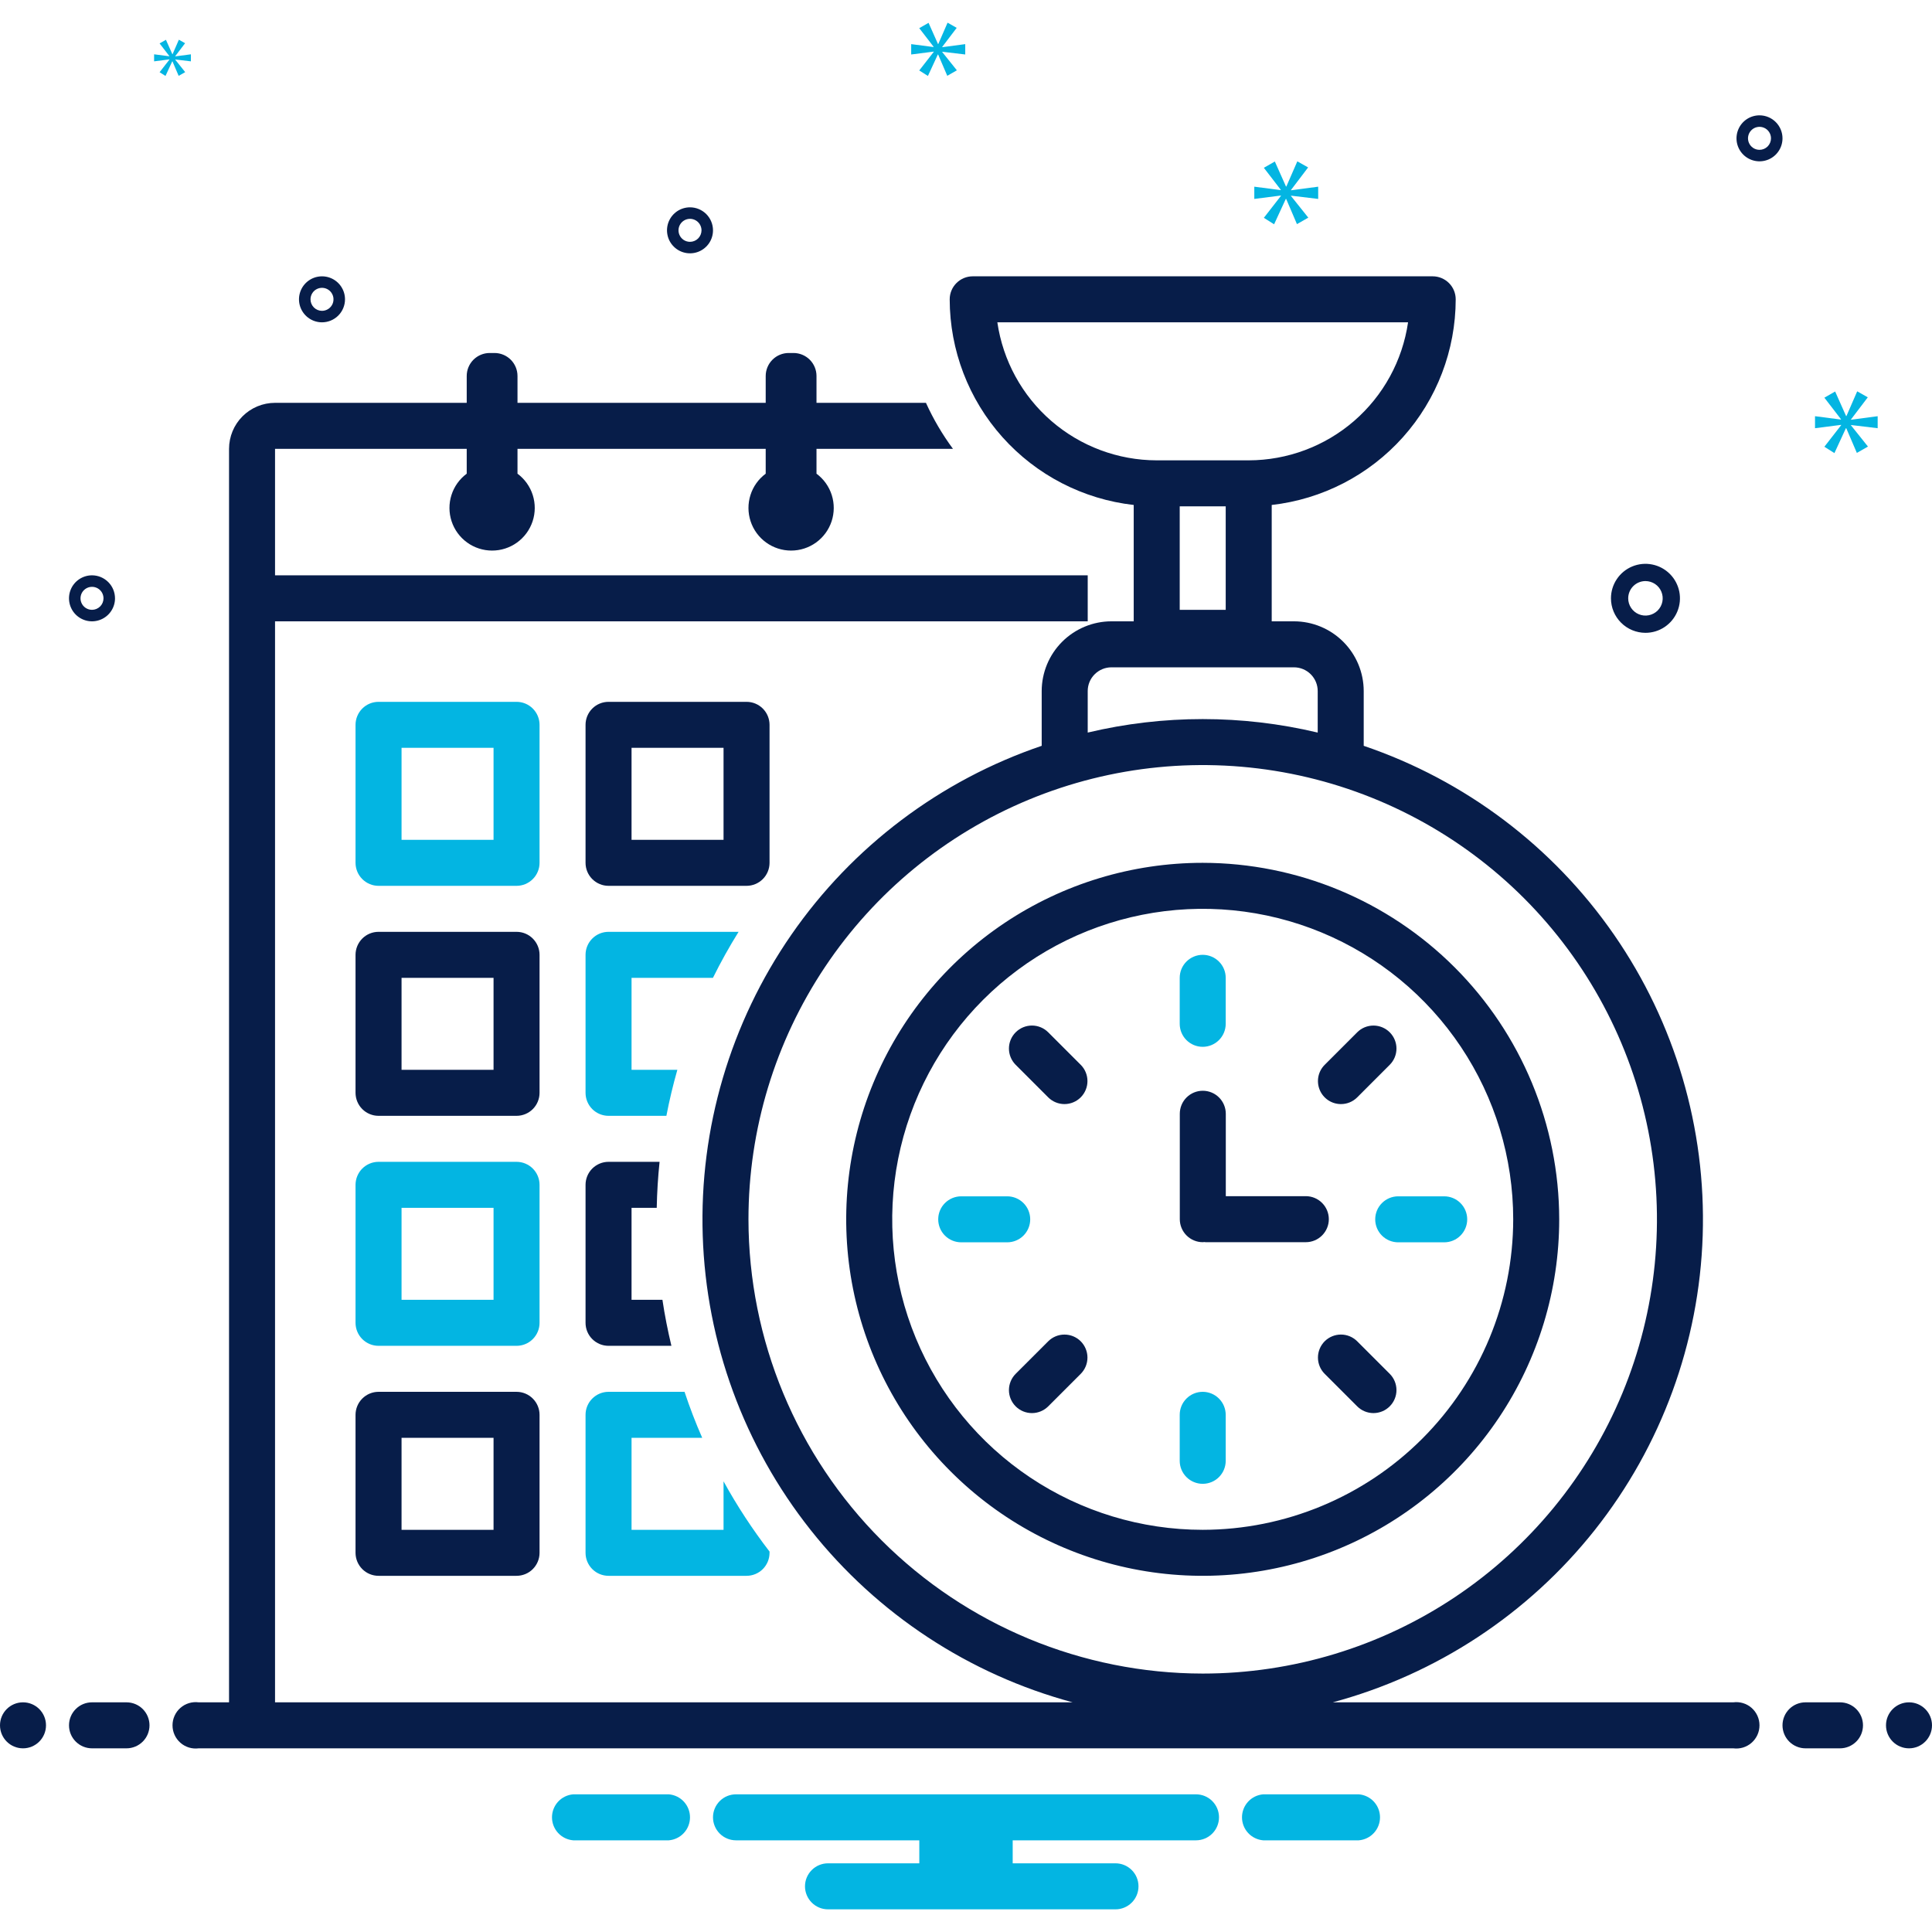 <svg width="89" height="89" viewBox="0 0 89 89" fill="none" xmlns="http://www.w3.org/2000/svg">
<path d="M62.593 82.658H58.192C57.926 82.679 57.677 82.8 57.496 82.996C57.315 83.193 57.214 83.45 57.214 83.717C57.214 83.985 57.315 84.242 57.496 84.438C57.677 84.635 57.926 84.755 58.192 84.777H62.593C62.86 84.755 63.108 84.635 63.29 84.438C63.471 84.242 63.572 83.985 63.572 83.717C63.572 83.45 63.471 83.193 63.29 82.996C63.108 82.8 62.86 82.679 62.593 82.658Z" fill="#03B5E2"/>
<path d="M30.808 82.658H26.407C26.14 82.679 25.892 82.8 25.71 82.996C25.529 83.193 25.428 83.45 25.428 83.717C25.428 83.985 25.529 84.242 25.71 84.438C25.892 84.635 26.14 84.755 26.407 84.777H30.808C31.074 84.755 31.323 84.635 31.504 84.438C31.685 84.242 31.786 83.985 31.786 83.717C31.786 83.45 31.685 83.193 31.504 82.996C31.323 82.8 31.074 82.679 30.808 82.658Z" fill="#03B5E2"/>
<path d="M55.095 82.658H33.905C33.624 82.658 33.354 82.769 33.156 82.968C32.957 83.167 32.845 83.436 32.845 83.717C32.845 83.998 32.957 84.268 33.156 84.467C33.354 84.665 33.624 84.777 33.905 84.777H42.349V85.836H38.143C37.862 85.836 37.592 85.948 37.394 86.147C37.195 86.345 37.083 86.615 37.083 86.896C37.083 87.177 37.195 87.446 37.394 87.645C37.592 87.844 37.862 87.956 38.143 87.956H51.387C51.668 87.956 51.937 87.844 52.136 87.645C52.335 87.446 52.446 87.177 52.446 86.896C52.446 86.615 52.335 86.345 52.136 86.147C51.937 85.948 51.668 85.836 51.387 85.836H46.651V84.777H55.095C55.376 84.777 55.646 84.665 55.844 84.467C56.043 84.268 56.155 83.998 56.155 83.717C56.155 83.436 56.043 83.167 55.844 82.968C55.646 82.769 55.376 82.658 55.095 82.658Z" fill="#03B5E2"/>
<path d="M24.855 33.39C24.855 33.109 24.743 32.84 24.544 32.641C24.346 32.442 24.076 32.331 23.795 32.331H17.438C17.157 32.331 16.888 32.442 16.689 32.641C16.49 32.84 16.379 33.109 16.378 33.39V39.747C16.379 40.028 16.49 40.298 16.689 40.496C16.888 40.695 17.157 40.807 17.438 40.807H23.795C24.076 40.807 24.346 40.695 24.544 40.496C24.743 40.298 24.855 40.028 24.855 39.747V33.39ZM22.736 38.688H18.498V34.45H22.736V38.688Z" fill="#03B5E2"/>
<path d="M35.45 39.747V33.39C35.45 33.109 35.338 32.84 35.14 32.641C34.941 32.442 34.671 32.331 34.39 32.331H28.033C27.752 32.331 27.483 32.442 27.284 32.641C27.085 32.84 26.974 33.109 26.974 33.39V39.747C26.974 40.028 27.085 40.298 27.284 40.496C27.483 40.695 27.752 40.807 28.033 40.807H34.39C34.671 40.807 34.941 40.695 35.14 40.496C35.338 40.298 35.45 40.028 35.45 39.747ZM33.331 38.688H29.093V34.45H33.331V38.688Z" fill="#071D49"/>
<path d="M24.855 43.985C24.855 43.704 24.743 43.435 24.544 43.236C24.346 43.037 24.076 42.926 23.795 42.926H17.438C17.157 42.926 16.888 43.037 16.689 43.236C16.49 43.435 16.379 43.704 16.378 43.985V50.342C16.379 50.623 16.49 50.893 16.689 51.092C16.888 51.29 17.157 51.402 17.438 51.402H23.795C24.076 51.402 24.346 51.29 24.544 51.092C24.743 50.893 24.855 50.623 24.855 50.342V43.985ZM22.736 49.283H18.498V45.045H22.736V49.283Z" fill="#071D49"/>
<path d="M24.855 54.581C24.855 54.3 24.743 54.03 24.544 53.831C24.346 53.633 24.076 53.521 23.795 53.521H17.438C17.157 53.521 16.888 53.633 16.689 53.831C16.49 54.03 16.379 54.3 16.378 54.581V60.938C16.379 61.219 16.49 61.488 16.689 61.687C16.888 61.886 17.157 61.997 17.438 61.997H23.795C24.076 61.997 24.346 61.886 24.544 61.687C24.743 61.488 24.855 61.219 24.855 60.938V54.581ZM22.736 59.878H18.498V55.64H22.736V59.878Z" fill="#03B5E2"/>
<path d="M23.795 64.116H17.438C17.157 64.116 16.888 64.228 16.689 64.427C16.49 64.625 16.379 64.895 16.378 65.176V71.533C16.379 71.814 16.49 72.083 16.689 72.282C16.888 72.481 17.157 72.592 17.438 72.592H23.795C24.076 72.592 24.346 72.481 24.544 72.282C24.743 72.083 24.855 71.814 24.855 71.533V65.176C24.855 64.895 24.743 64.625 24.544 64.427C24.346 64.228 24.076 64.116 23.795 64.116ZM22.736 70.473H18.498V66.235H22.736V70.473Z" fill="#071D49"/>
<path d="M32.348 66.235C32.045 65.545 31.774 64.838 31.534 64.116H28.033C27.752 64.116 27.483 64.228 27.284 64.427C27.085 64.625 26.974 64.895 26.974 65.176V71.533C26.974 71.814 27.085 72.083 27.284 72.282C27.483 72.481 27.752 72.592 28.033 72.592H34.39C34.671 72.592 34.941 72.481 35.14 72.282C35.338 72.083 35.45 71.814 35.45 71.533V71.475C34.662 70.452 33.953 69.37 33.331 68.239V70.473H29.093V66.235L32.348 66.235Z" fill="#03B5E2"/>
<path d="M30.253 55.64C30.267 54.926 30.311 54.22 30.384 53.521H28.033C27.752 53.521 27.483 53.633 27.284 53.831C27.085 54.03 26.974 54.3 26.974 54.581V60.938C26.974 61.219 27.085 61.488 27.284 61.687C27.483 61.886 27.752 61.997 28.033 61.997H30.929C30.763 61.301 30.622 60.595 30.516 59.878H29.093V55.64H30.253Z" fill="#071D49"/>
<path d="M34.024 42.926H28.033C27.752 42.926 27.483 43.037 27.284 43.236C27.085 43.435 26.974 43.704 26.974 43.985V50.342C26.974 50.623 27.085 50.893 27.284 51.092C27.483 51.29 27.752 51.402 28.033 51.402H30.698C30.836 50.684 31.005 49.978 31.203 49.283H29.093V45.045H32.843C33.203 44.318 33.597 43.611 34.024 42.926Z" fill="#03B5E2"/>
<path d="M55.404 39.747C52.156 39.747 48.981 40.71 46.28 42.515C43.58 44.319 41.475 46.884 40.232 49.885C38.989 52.886 38.663 56.188 39.297 59.374C39.931 62.559 41.495 65.486 43.792 67.782C46.088 70.079 49.015 71.643 52.2 72.277C55.386 72.91 58.688 72.585 61.689 71.342C64.69 70.099 67.255 67.994 69.059 65.294C70.864 62.593 71.827 59.418 71.827 56.17C71.822 51.816 70.09 47.641 67.011 44.563C63.932 41.484 59.758 39.752 55.404 39.747ZM55.404 70.473C52.575 70.473 49.81 69.634 47.458 68.063C45.105 66.491 43.272 64.257 42.189 61.644C41.107 59.03 40.824 56.154 41.376 53.379C41.927 50.605 43.29 48.056 45.29 46.056C47.29 44.055 49.839 42.693 52.614 42.141C55.388 41.589 58.264 41.872 60.878 42.955C63.492 44.038 65.725 45.871 67.297 48.223C68.869 50.575 69.708 53.341 69.708 56.17C69.704 59.962 68.195 63.598 65.514 66.279C62.832 68.961 59.196 70.469 55.404 70.473Z" fill="#071D49"/>
<path d="M55.404 48.223C55.685 48.223 55.955 48.112 56.153 47.913C56.352 47.714 56.464 47.445 56.464 47.164V45.045C56.464 44.764 56.352 44.494 56.153 44.296C55.955 44.097 55.685 43.985 55.404 43.985C55.123 43.985 54.854 44.097 54.655 44.296C54.456 44.494 54.345 44.764 54.345 45.045V47.164C54.345 47.445 54.456 47.714 54.655 47.913C54.854 48.112 55.123 48.223 55.404 48.223Z" fill="#03B5E2"/>
<path d="M55.404 64.116C55.123 64.116 54.854 64.228 54.655 64.427C54.456 64.625 54.345 64.895 54.345 65.176V67.295C54.345 67.576 54.456 67.845 54.655 68.044C54.854 68.243 55.123 68.354 55.404 68.354C55.685 68.354 55.955 68.243 56.153 68.044C56.352 67.845 56.464 67.576 56.464 67.295V65.176C56.464 64.895 56.352 64.625 56.153 64.427C55.955 64.228 55.685 64.116 55.404 64.116Z" fill="#03B5E2"/>
<path d="M66.529 55.11H64.41C64.129 55.11 63.86 55.222 63.661 55.421C63.462 55.619 63.351 55.889 63.351 56.17C63.351 56.451 63.462 56.72 63.661 56.919C63.86 57.118 64.129 57.229 64.41 57.229H66.529C66.81 57.229 67.08 57.118 67.278 56.919C67.477 56.72 67.589 56.451 67.589 56.17C67.589 55.889 67.477 55.619 67.278 55.421C67.08 55.222 66.81 55.11 66.529 55.11Z" fill="#03B5E2"/>
<path d="M47.458 56.17C47.458 55.889 47.346 55.619 47.148 55.421C46.949 55.222 46.679 55.11 46.398 55.11H44.279C43.998 55.11 43.729 55.222 43.53 55.421C43.331 55.619 43.22 55.889 43.22 56.17C43.22 56.451 43.331 56.72 43.53 56.919C43.729 57.118 43.998 57.229 44.279 57.229H46.398C46.679 57.229 46.949 57.118 47.148 56.919C47.346 56.72 47.458 56.451 47.458 56.17Z" fill="#03B5E2"/>
<path d="M62.522 61.789C62.323 61.59 62.054 61.478 61.773 61.478C61.492 61.478 61.222 61.59 61.023 61.788C60.825 61.987 60.713 62.257 60.713 62.538C60.713 62.819 60.824 63.088 61.023 63.287L62.522 64.786C62.72 64.984 62.99 65.096 63.271 65.096C63.551 65.095 63.821 64.984 64.019 64.785C64.218 64.587 64.33 64.317 64.33 64.037C64.33 63.756 64.219 63.486 64.02 63.287L62.522 61.789Z" fill="#071D49"/>
<path d="M48.287 47.554C48.088 47.355 47.819 47.243 47.538 47.243C47.257 47.243 46.987 47.355 46.789 47.554C46.59 47.752 46.478 48.022 46.478 48.303C46.478 48.584 46.59 48.853 46.788 49.052L48.287 50.551C48.486 50.749 48.755 50.861 49.036 50.861C49.317 50.861 49.586 50.749 49.785 50.55C49.983 50.352 50.095 50.083 50.095 49.802C50.095 49.521 49.984 49.251 49.786 49.053L48.287 47.554Z" fill="#071D49"/>
<path d="M48.287 61.789L46.788 63.287C46.59 63.486 46.478 63.756 46.478 64.037C46.478 64.318 46.59 64.587 46.789 64.786C46.987 64.985 47.257 65.096 47.538 65.096C47.819 65.096 48.088 64.984 48.287 64.786L49.786 63.287C49.984 63.088 50.095 62.819 50.095 62.538C50.095 62.257 49.983 61.988 49.785 61.789C49.586 61.59 49.317 61.479 49.036 61.479C48.755 61.479 48.486 61.59 48.287 61.789Z" fill="#071D49"/>
<path d="M61.773 50.861C61.912 50.861 62.05 50.834 62.178 50.781C62.307 50.728 62.424 50.649 62.522 50.551L64.02 49.052C64.219 48.853 64.33 48.584 64.33 48.303C64.33 48.022 64.218 47.753 64.019 47.554C63.821 47.356 63.551 47.244 63.271 47.244C62.99 47.244 62.72 47.355 62.522 47.554L61.023 49.053C60.875 49.201 60.774 49.39 60.733 49.595C60.693 49.801 60.714 50.014 60.794 50.207C60.874 50.401 61.01 50.566 61.184 50.683C61.358 50.799 61.563 50.861 61.773 50.861Z" fill="#071D49"/>
<path d="M61.214 56.163C61.214 55.882 61.102 55.613 60.903 55.414C60.705 55.215 60.435 55.103 60.154 55.103H56.468V51.307C56.468 51.026 56.356 50.756 56.157 50.557C55.959 50.359 55.689 50.247 55.408 50.247C55.127 50.247 54.858 50.359 54.659 50.557C54.46 50.756 54.349 51.026 54.349 51.307V56.163C54.349 56.444 54.461 56.714 54.659 56.912C54.858 57.111 55.127 57.223 55.408 57.223C55.43 57.223 55.451 57.217 55.472 57.216C55.494 57.217 55.515 57.223 55.537 57.223H60.154C60.435 57.223 60.705 57.111 60.903 56.912C61.102 56.714 61.214 56.444 61.214 56.163Z" fill="#071D49"/>
<path d="M1.06 80.539C1.645 80.539 2.119 80.064 2.119 79.479C2.119 78.894 1.645 78.42 1.06 78.42C0.474 78.42 0 78.894 0 79.479C0 80.064 0.474 80.539 1.06 80.539Z" fill="#071D49"/>
<path d="M5.827 78.42H4.238C3.957 78.42 3.688 78.531 3.489 78.73C3.29 78.929 3.179 79.198 3.179 79.479C3.179 79.76 3.29 80.03 3.489 80.228C3.688 80.427 3.957 80.539 4.238 80.539H5.827C6.108 80.539 6.378 80.427 6.577 80.228C6.775 80.03 6.887 79.76 6.887 79.479C6.887 79.198 6.775 78.929 6.577 78.73C6.378 78.531 6.108 78.42 5.827 78.42Z" fill="#071D49"/>
<path d="M84.762 78.42H83.173C82.892 78.42 82.622 78.531 82.423 78.73C82.225 78.929 82.113 79.198 82.113 79.479C82.113 79.76 82.225 80.03 82.423 80.228C82.622 80.427 82.892 80.539 83.173 80.539H84.762C85.043 80.539 85.312 80.427 85.511 80.228C85.71 80.03 85.821 79.76 85.821 79.479C85.821 79.198 85.71 78.929 85.511 78.73C85.312 78.531 85.043 78.42 84.762 78.42Z" fill="#071D49"/>
<path d="M87.941 80.539C88.526 80.539 89 80.064 89 79.479C89 78.894 88.526 78.42 87.941 78.42C87.355 78.42 86.881 78.894 86.881 79.479C86.881 80.064 87.355 80.539 87.941 80.539Z" fill="#071D49"/>
<path d="M79.846 78.42H61.395C66.166 77.136 70.397 74.353 73.466 70.482C76.534 66.61 78.277 61.854 78.437 56.917C78.597 51.979 77.165 47.121 74.353 43.059C71.541 38.997 67.499 35.946 62.821 34.357V31.834C62.82 30.982 62.481 30.166 61.879 29.564C61.277 28.962 60.461 28.623 59.609 28.622H58.583V23.262C60.912 22.999 63.064 21.888 64.627 20.141C66.19 18.394 67.056 16.133 67.059 13.789C67.059 13.508 66.947 13.238 66.749 13.04C66.55 12.841 66.28 12.729 65.999 12.729H44.809C44.528 12.729 44.258 12.841 44.06 13.04C43.861 13.238 43.749 13.508 43.749 13.789C43.753 16.133 44.618 18.394 46.182 20.141C47.745 21.888 49.896 22.999 52.226 23.262V28.622H51.199C50.348 28.623 49.531 28.962 48.929 29.564C48.327 30.166 47.989 30.982 47.987 31.834V34.357C43.31 35.946 39.267 38.997 36.455 43.059C33.643 47.121 32.212 51.979 32.372 56.917C32.531 61.854 34.274 66.61 37.343 70.481C40.411 74.353 44.643 77.136 49.413 78.42H12.67V28.622H50.107V26.503H12.67V20.676H21.5V21.821C21.168 22.067 20.922 22.411 20.797 22.805C20.672 23.199 20.674 23.622 20.804 24.015C20.933 24.407 21.184 24.749 21.518 24.991C21.853 25.233 22.256 25.363 22.669 25.363C23.083 25.363 23.485 25.233 23.82 24.991C24.155 24.749 24.405 24.407 24.535 24.015C24.665 23.622 24.667 23.199 24.542 22.805C24.417 22.411 24.171 22.067 23.839 21.821V20.676H35.273V21.821C34.941 22.067 34.695 22.411 34.571 22.805C34.446 23.199 34.448 23.622 34.578 24.015C34.707 24.407 34.957 24.749 35.292 24.991C35.627 25.233 36.03 25.363 36.443 25.363C36.856 25.363 37.259 25.233 37.594 24.991C37.929 24.749 38.179 24.407 38.309 24.015C38.438 23.622 38.441 23.199 38.316 22.805C38.191 22.411 37.945 22.067 37.613 21.821V20.676H43.899C43.411 20.015 42.994 19.305 42.655 18.557H37.613V17.321C37.613 17.04 37.502 16.77 37.303 16.571C37.104 16.373 36.835 16.261 36.554 16.261H36.333C36.052 16.261 35.782 16.373 35.584 16.571C35.385 16.77 35.273 17.04 35.273 17.321V18.557H23.839V17.321C23.839 17.04 23.728 16.77 23.529 16.571C23.33 16.373 23.061 16.261 22.78 16.261H22.559C22.278 16.261 22.009 16.373 21.81 16.571C21.611 16.77 21.5 17.04 21.5 17.321V18.557H12.67C12.108 18.557 11.57 18.781 11.172 19.178C10.775 19.575 10.552 20.114 10.551 20.676V78.42H9.154C9.003 78.4 8.85 78.413 8.704 78.457C8.559 78.501 8.424 78.576 8.31 78.676C8.196 78.777 8.104 78.9 8.042 79.039C7.979 79.177 7.947 79.327 7.947 79.479C7.947 79.631 7.979 79.782 8.042 79.92C8.104 80.058 8.196 80.182 8.31 80.282C8.424 80.383 8.559 80.457 8.704 80.502C8.85 80.546 9.003 80.558 9.154 80.539H79.846C79.997 80.558 80.15 80.546 80.296 80.502C80.441 80.457 80.576 80.383 80.69 80.282C80.804 80.182 80.895 80.058 80.958 79.92C81.021 79.782 81.053 79.631 81.053 79.479C81.053 79.327 81.021 79.177 80.958 79.039C80.895 78.9 80.804 78.777 80.69 78.676C80.576 78.576 80.441 78.501 80.296 78.457C80.15 78.413 79.997 78.4 79.846 78.42ZM45.944 14.848H64.864C64.607 16.613 63.724 18.226 62.377 19.393C61.029 20.56 59.306 21.203 57.523 21.206H53.285C51.502 21.203 49.78 20.56 48.432 19.393C47.084 18.226 46.201 16.613 45.944 14.848ZM56.464 23.325V28.092H54.345V23.325H56.464ZM50.107 31.834C50.107 31.544 50.222 31.266 50.427 31.062C50.632 30.857 50.91 30.741 51.199 30.741H59.609C59.899 30.741 60.177 30.857 60.382 31.062C60.586 31.266 60.702 31.544 60.702 31.834V33.747C57.219 32.918 53.59 32.918 50.107 33.747V31.834ZM34.479 56.17C34.479 52.031 35.706 47.985 38.005 44.544C40.304 41.103 43.573 38.421 47.396 36.837C51.22 35.253 55.427 34.839 59.487 35.646C63.546 36.454 67.274 38.447 70.201 41.373C73.127 44.3 75.12 48.028 75.928 52.087C76.735 56.147 76.321 60.354 74.737 64.178C73.153 68.001 70.471 71.269 67.03 73.569C63.589 75.868 59.543 77.095 55.404 77.095C49.856 77.089 44.538 74.882 40.614 70.96C36.692 67.037 34.485 61.718 34.479 56.17Z" fill="#071D49"/>
<path d="M75.8 29.152C76.114 29.152 76.422 29.059 76.683 28.884C76.944 28.709 77.148 28.461 77.268 28.171C77.389 27.88 77.42 27.561 77.359 27.253C77.297 26.944 77.146 26.661 76.924 26.439C76.702 26.217 76.418 26.065 76.11 26.004C75.802 25.942 75.482 25.974 75.192 26.094C74.901 26.215 74.653 26.418 74.479 26.68C74.304 26.941 74.211 27.248 74.211 27.563C74.211 27.984 74.379 28.388 74.677 28.686C74.975 28.984 75.379 29.151 75.8 29.152ZM75.8 26.768C75.957 26.768 76.111 26.815 76.242 26.902C76.372 26.989 76.474 27.113 76.534 27.259C76.594 27.404 76.61 27.564 76.579 27.718C76.549 27.872 76.473 28.013 76.362 28.125C76.251 28.236 76.109 28.311 75.955 28.342C75.801 28.373 75.641 28.357 75.496 28.297C75.351 28.237 75.227 28.135 75.139 28.004C75.052 27.873 75.005 27.72 75.005 27.563C75.006 27.352 75.089 27.15 75.238 27.001C75.387 26.852 75.589 26.768 75.8 26.768Z" fill="#071D49"/>
<path d="M4.238 26.503C4.029 26.503 3.824 26.565 3.649 26.682C3.475 26.798 3.339 26.964 3.259 27.157C3.179 27.351 3.158 27.564 3.199 27.769C3.24 27.975 3.341 28.164 3.489 28.312C3.637 28.46 3.826 28.561 4.031 28.602C4.237 28.643 4.45 28.622 4.644 28.541C4.837 28.461 5.003 28.326 5.119 28.151C5.236 27.977 5.298 27.772 5.298 27.563C5.297 27.282 5.186 27.012 4.987 26.814C4.788 26.615 4.519 26.503 4.238 26.503ZM4.238 28.092C4.133 28.092 4.031 28.061 3.944 28.003C3.857 27.945 3.789 27.862 3.749 27.765C3.709 27.669 3.698 27.562 3.719 27.459C3.739 27.357 3.789 27.262 3.864 27.188C3.938 27.114 4.032 27.064 4.135 27.043C4.238 27.023 4.344 27.033 4.441 27.073C4.538 27.113 4.62 27.181 4.679 27.268C4.737 27.355 4.768 27.458 4.768 27.563C4.768 27.703 4.712 27.838 4.613 27.937C4.513 28.036 4.379 28.092 4.238 28.092Z" fill="#071D49"/>
<path d="M31.786 9.551C31.576 9.551 31.371 9.613 31.197 9.729C31.023 9.846 30.887 10.011 30.807 10.205C30.727 10.398 30.706 10.611 30.747 10.817C30.787 11.023 30.888 11.211 31.037 11.359C31.185 11.508 31.373 11.608 31.579 11.649C31.785 11.69 31.998 11.669 32.191 11.589C32.385 11.509 32.55 11.373 32.667 11.199C32.783 11.025 32.845 10.82 32.845 10.61C32.845 10.329 32.733 10.06 32.535 9.861C32.336 9.663 32.067 9.551 31.786 9.551ZM31.786 11.14C31.681 11.14 31.578 11.109 31.491 11.051C31.404 10.992 31.336 10.91 31.296 10.813C31.256 10.716 31.246 10.61 31.266 10.507C31.287 10.404 31.337 10.31 31.411 10.236C31.485 10.162 31.58 10.111 31.682 10.091C31.785 10.07 31.892 10.081 31.988 10.121C32.085 10.161 32.168 10.229 32.226 10.316C32.284 10.403 32.316 10.505 32.316 10.61C32.315 10.751 32.26 10.885 32.16 10.985C32.061 11.084 31.926 11.14 31.786 11.14Z" fill="#071D49"/>
<path d="M81.053 5.313C80.844 5.313 80.639 5.375 80.465 5.491C80.291 5.608 80.155 5.773 80.075 5.967C79.995 6.16 79.974 6.373 80.014 6.579C80.055 6.784 80.156 6.973 80.304 7.121C80.453 7.27 80.641 7.37 80.847 7.411C81.052 7.452 81.265 7.431 81.459 7.351C81.653 7.271 81.818 7.135 81.934 6.961C82.051 6.787 82.113 6.582 82.113 6.372C82.113 6.091 82.001 5.822 81.802 5.623C81.604 5.425 81.334 5.313 81.053 5.313ZM81.053 6.902C80.949 6.902 80.846 6.871 80.759 6.813C80.672 6.754 80.604 6.672 80.564 6.575C80.524 6.478 80.513 6.372 80.534 6.269C80.554 6.166 80.605 6.072 80.679 5.998C80.753 5.923 80.847 5.873 80.95 5.853C81.053 5.832 81.159 5.843 81.256 5.883C81.353 5.923 81.436 5.991 81.494 6.078C81.552 6.165 81.583 6.267 81.583 6.372C81.583 6.513 81.527 6.647 81.428 6.747C81.329 6.846 81.194 6.902 81.053 6.902Z" fill="#071D49"/>
<path d="M15.893 13.789C15.893 13.579 15.831 13.374 15.714 13.2C15.598 13.026 15.432 12.89 15.239 12.81C15.045 12.73 14.832 12.709 14.627 12.75C14.421 12.79 14.232 12.892 14.084 13.04C13.936 13.188 13.835 13.377 13.794 13.582C13.753 13.788 13.774 14.001 13.854 14.194C13.935 14.388 14.07 14.553 14.245 14.67C14.419 14.786 14.624 14.848 14.833 14.848C15.114 14.848 15.383 14.736 15.582 14.538C15.781 14.339 15.893 14.07 15.893 13.789ZM14.304 13.789C14.304 13.684 14.335 13.582 14.393 13.495C14.451 13.407 14.534 13.339 14.631 13.299C14.727 13.259 14.834 13.249 14.937 13.269C15.039 13.29 15.134 13.34 15.208 13.414C15.282 13.488 15.332 13.583 15.353 13.685C15.373 13.788 15.363 13.895 15.323 13.992C15.283 14.088 15.215 14.171 15.128 14.229C15.04 14.287 14.938 14.319 14.833 14.319C14.693 14.319 14.558 14.263 14.459 14.163C14.36 14.064 14.304 13.929 14.304 13.789Z" fill="#071D49"/>
<path d="M59.473 8.75L60.26 7.713L59.763 7.432L59.257 8.592H59.241L58.727 7.44L58.221 7.73L59 8.741V8.758L57.781 8.6V9.164L59.008 9.007V9.023L58.221 10.034L58.693 10.332L59.232 9.164H59.249L59.746 10.325L60.268 10.026L59.473 9.031V9.014L60.724 9.164V8.6L59.473 8.766V8.75Z" fill="#03B5E2"/>
<path d="M7.806 2.745L7.352 3.327L7.624 3.499L7.935 2.826H7.944L8.23 3.494L8.531 3.323L8.073 2.749V2.74L8.794 2.826V2.502L8.073 2.597V2.587L8.527 1.991L8.24 1.829L7.949 2.497H7.94L7.644 1.833L7.352 2L7.801 2.583V2.592L7.099 2.502V2.826L7.806 2.735V2.745Z" fill="#03B5E2"/>
<path d="M86.497 19.726V19.173L85.27 19.336V19.319L86.042 18.303L85.554 18.027L85.059 19.165H85.042L84.538 18.035L84.042 18.32L84.806 19.311V19.328L83.611 19.173V19.726L84.814 19.572V19.588L84.042 20.58L84.505 20.873L85.034 19.726H85.05L85.538 20.864L86.05 20.572L85.27 19.596V19.579L86.497 19.726Z" fill="#03B5E2"/>
<path d="M43.406 2.159L44.072 1.283L43.651 1.045L43.224 2.026H43.209L42.775 1.052L42.346 1.297L43.006 2.152V2.167L41.975 2.033V2.51L43.013 2.377V2.391L42.346 3.246L42.746 3.499L43.203 2.51H43.216L43.637 3.492L44.079 3.239L43.406 2.398V2.384L44.465 2.51V2.033L43.406 2.174V2.159Z" fill="#03B5E2"/>
</svg>
